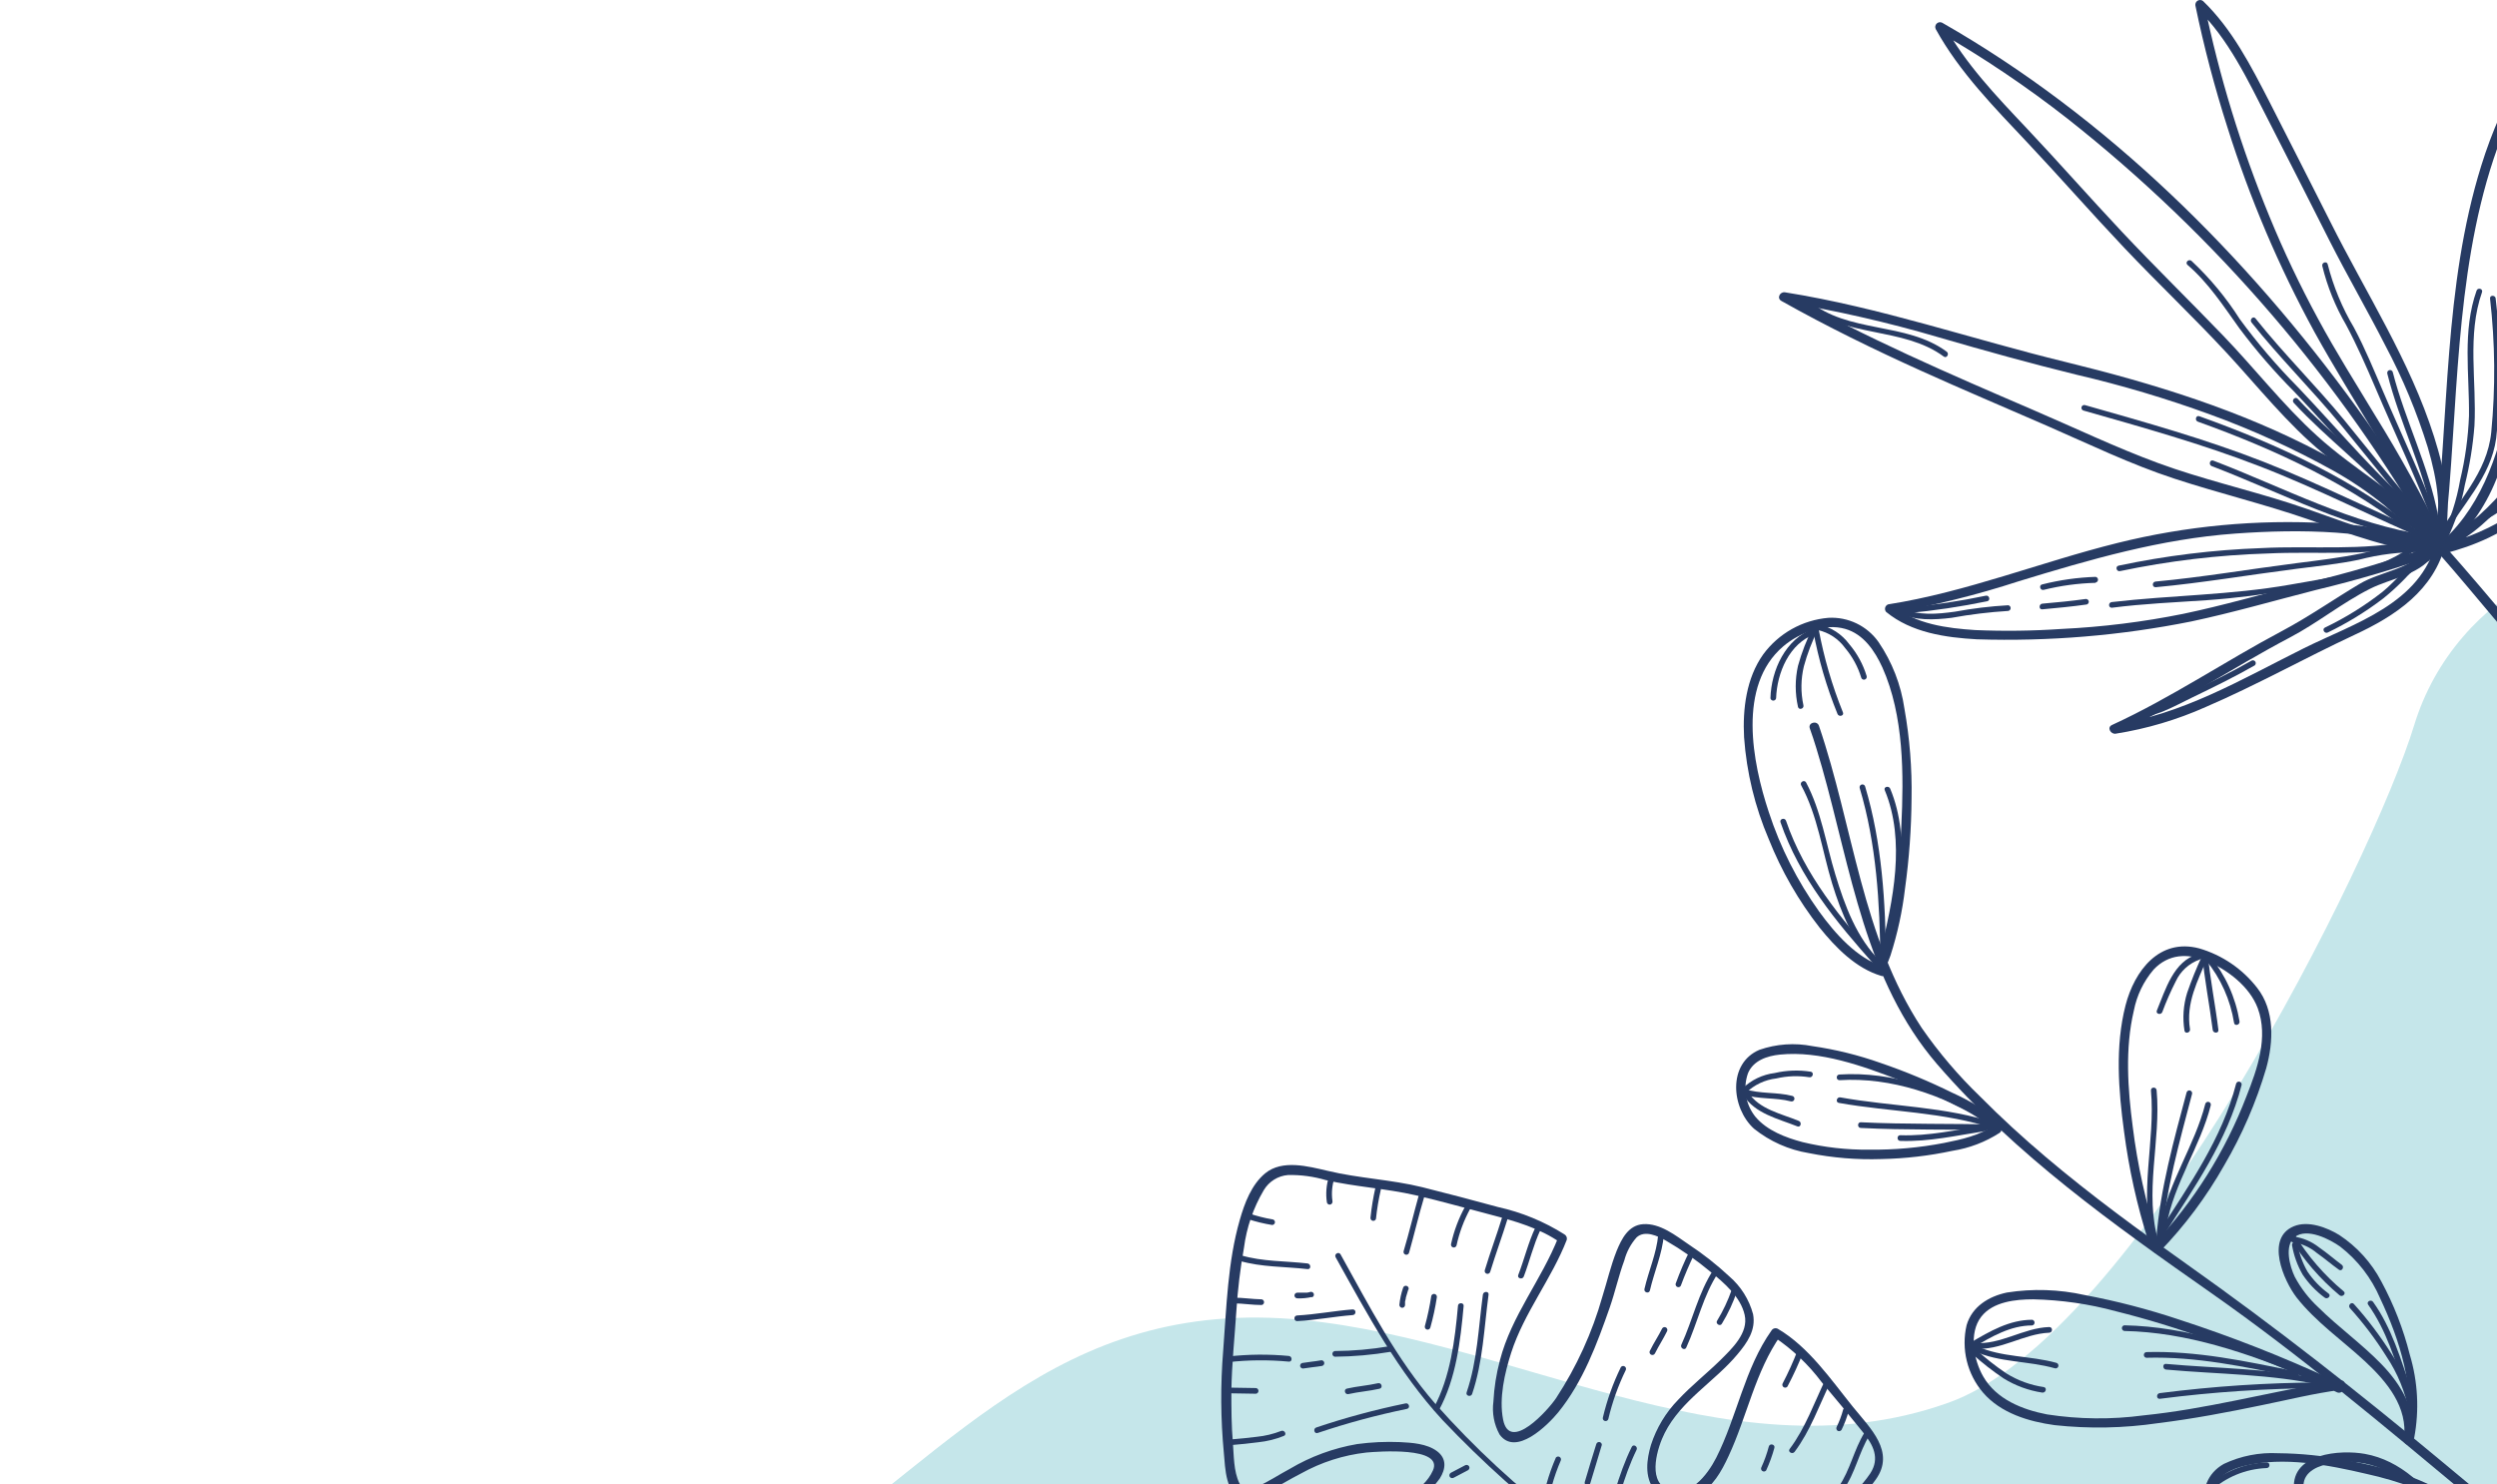<svg width="439" height="261" viewBox="0 0 439 261" fill="none" xmlns="http://www.w3.org/2000/svg">
<path d="M40.221 275.457C73.498 266.26 99.959 298.431 132.131 278.905C164.302 259.378 182.711 229.496 225.185 231.799C264.238 234.101 303.305 260.523 342.318 246.733C375.595 235.246 417.278 150.998 424.449 127.492C431.621 103.985 457.602 91.113 479.032 98.408V334.051H1.181C-5.914 314.125 20.455 280.662 40.221 275.457Z" fill="#C5E6EA"/>
<path d="M528.995 324.533C511.159 318.277 494.614 308.96 479.054 298.311C463.321 287.45 448.586 275.244 433.904 263.025C419.223 250.806 404.514 238.413 388.781 227.379C371.677 215.399 354.333 203.06 340.57 187.128C327.952 172.486 325.41 152.853 320.325 134.923C319.659 132.621 318.994 130.331 318.182 128.069C317.836 127.057 319.446 126.618 319.792 127.629C325.822 145.306 327.366 164.806 337.855 180.739C340.863 185.084 344.296 189.119 348.104 192.785C351.791 196.512 355.665 200.052 359.658 203.433C367.644 210.195 376.056 216.344 384.575 222.374C399.989 233.289 414.764 244.882 429.299 256.982C443.834 269.081 458.582 281.513 474.022 292.681C489.263 303.635 505.449 313.592 522.979 320.527C525.117 321.361 527.278 322.159 529.461 322.922C530.459 323.282 530.034 324.879 529.009 324.533H528.995Z" fill="#273B63"/>
<path d="M330.148 169.092C331.408 166.033 332.271 162.826 332.717 159.548C333.541 154.844 334.062 150.091 334.274 145.319C334.713 136.215 334.74 125.859 330.946 117.367C329.615 114.452 327.632 111.497 324.398 110.579C320.737 109.527 316.291 111.284 313.496 113.667C305.43 120.561 308.079 134.058 310.967 142.777C313.003 149.02 315.984 154.914 319.805 160.254C322.641 164.167 326.461 168.52 331.173 169.997C332.198 170.317 331.758 171.914 330.733 171.594C326.288 170.263 322.747 166.643 319.899 163.102C316.199 158.37 313.192 153.135 310.967 147.555C308.533 141.867 307.066 135.811 306.628 129.639C306.362 124.661 307.027 119.23 309.982 115.078C311.324 113.247 313.042 111.724 315.021 110.613C317 109.502 319.194 108.827 321.456 108.635C323.165 108.539 324.871 108.88 326.413 109.625C327.954 110.37 329.281 111.495 330.268 112.895C332.654 116.403 334.211 120.409 334.82 124.608C335.748 129.817 336.167 135.104 336.071 140.394C336.036 145.689 335.654 150.976 334.926 156.221C334.458 160.221 333.602 164.166 332.371 168C332.131 168.653 331.878 169.332 331.585 169.93C331.133 170.902 329.709 170.064 330.148 169.092Z" fill="#273B63"/>
<path d="M350.247 198.335C348.311 196.807 346.208 195.503 343.978 194.449C340.714 192.756 337.359 191.246 333.928 189.923C327.486 187.434 319.952 184.719 312.924 185.437C310.688 185.664 308.226 186.476 307.307 188.738C306.859 190.022 306.746 191.399 306.979 192.738C307.212 194.077 307.783 195.335 308.638 196.392C310.688 198.814 313.963 200.039 316.904 200.824C320.752 201.752 324.7 202.199 328.657 202.155C333.065 202.201 337.466 201.805 341.795 200.971C344.803 200.372 348.211 199.64 350.713 197.763C351.578 197.111 352.403 198.562 351.552 199.2C349.042 200.818 346.222 201.892 343.272 202.355C339.158 203.237 334.968 203.723 330.76 203.806C326.479 203.949 322.196 203.596 317.996 202.754C314.473 202.176 311.158 200.7 308.372 198.468C304.379 194.848 303.687 187.008 309.317 184.599C312.31 183.558 315.526 183.332 318.634 183.946C322.715 184.536 326.728 185.525 330.614 186.901C334.929 188.375 339.144 190.127 343.232 192.146C346.178 193.463 348.95 195.14 351.485 197.137C352.297 197.829 351.112 199.001 350.3 198.309L350.247 198.335Z" fill="#273B63"/>
<path d="M377.694 218.208C375.705 211.941 374.279 205.508 373.434 198.987C372.449 191.733 371.85 183.973 373.687 176.799C375.258 170.702 379.624 164.912 386.652 166.762C390.686 167.942 394.244 170.364 396.821 173.684C399.962 177.677 399.709 183.161 398.432 187.82C396.669 193.801 394.184 199.545 391.031 204.924C387.915 210.438 384.108 215.533 379.704 220.085C378.958 220.843 377.787 219.672 378.532 218.9C385.674 211.334 391.26 202.438 394.971 192.718C396.874 187.953 398.818 182.362 396.941 177.291C395.53 173.484 391.617 170.503 387.956 168.972C384.602 167.561 381.221 167.747 378.639 170.476C376.868 172.547 375.667 175.042 375.151 177.717C373.581 184.372 374.087 191.493 374.965 198.175C375.792 204.826 377.236 211.385 379.278 217.769C379.61 218.794 377.947 219.219 377.667 218.208H377.694Z" fill="#273B63"/>
<path d="M410.784 244.776C403.362 241.261 395.755 238.15 387.996 235.459C382.761 233.553 377.429 231.923 372.023 230.574C367.278 229.283 362.392 228.576 357.475 228.47C354.387 228.47 350.394 228.87 348.331 231.519C346.094 234.394 347 239.146 348.677 242.047C350.979 246.04 355.532 247.864 359.884 248.703C365.504 249.572 371.219 249.63 376.855 248.876C387.73 247.771 398.259 244.949 409 243.112C409.825 242.966 410.651 242.846 411.476 242.739C412.528 242.606 412.528 244.27 411.476 244.403C406.844 244.989 402.278 246.147 397.726 247.065C391.643 248.33 385.547 249.488 379.384 250.247C373.376 251.133 367.279 251.25 361.242 250.593C356.663 249.967 351.751 248.49 348.637 244.869C347.261 243.259 346.283 241.348 345.782 239.29C345.28 237.232 345.268 235.086 345.748 233.023C346.707 229.735 349.635 227.951 352.843 227.273C357.382 226.56 362.015 226.709 366.499 227.712C372.138 228.772 377.697 230.218 383.138 232.038C392.324 235.028 401.325 238.562 410.092 242.62L411.676 243.365C412.634 243.831 411.795 245.268 410.837 244.803L410.784 244.776Z" fill="#273B63"/>
<path d="M440.293 269.52C437.125 267.79 433.851 266.272 430.603 264.675C428.567 263.69 426.61 262.492 424.507 261.667C421.754 260.628 418.929 259.791 416.055 259.164C409.32 257.58 401.48 256.076 394.611 257.753C392.295 258.313 389.766 259.484 389.207 262.053C389.002 263.623 389.185 265.219 389.74 266.701C390.295 268.184 391.204 269.508 392.389 270.558C395.051 273.007 399.044 273.859 402.518 274.165C406.962 274.468 411.427 274.276 415.829 273.593C424.374 272.408 432.6 269.893 441.039 268.269C442.09 268.069 442.53 269.667 441.478 269.879C433.412 271.477 425.505 273.873 417.399 275.084C412.71 275.886 407.948 276.172 403.197 275.936C399.39 275.67 395.344 274.898 392.216 272.595C387.583 269.187 384.961 260.788 390.978 257.407C393.95 256.003 397.225 255.358 400.508 255.531C404.49 255.567 408.46 255.973 412.368 256.742C416.301 257.418 420.174 258.411 423.948 259.71C425.776 260.406 427.555 261.224 429.272 262.159C433.265 264.169 437.259 265.966 441.159 268.096C442.104 268.615 441.265 270.053 440.32 269.533L440.293 269.52Z" fill="#273B63"/>
<path d="M423.003 252.416C424.773 244.35 421.872 235.538 418.451 228.284C416.923 224.711 414.509 221.586 411.436 219.206C409.679 217.955 405.619 215.812 403.45 217.516C401.56 219.033 402.571 222.68 403.45 224.517C404.512 226.507 405.898 228.306 407.549 229.841C411.103 233.369 415.216 236.284 418.704 239.891C422.191 243.498 424.973 248.13 424.241 253.508C424.094 254.559 422.484 254.107 422.63 253.068C423.402 247.425 419.622 242.926 415.749 239.332C411.875 235.738 407.163 232.477 403.769 228.151C401.493 225.196 398.232 217.715 403.277 215.626C405.806 214.574 409.12 215.839 411.263 217.156C414.384 219.207 416.931 222.02 418.664 225.329C420.86 229.395 422.541 233.719 423.669 238.2C425.093 242.949 425.358 247.97 424.44 252.842C424.214 253.88 422.604 253.441 422.83 252.403L423.003 252.416Z" fill="#273B63"/>
<path d="M329.908 169.824C325.915 165.937 323.732 160.613 322.122 155.395C320.365 149.658 319.566 143.415 316.664 138.091C316.358 137.532 317.224 137.026 317.53 137.585C320.192 142.603 321.017 148.34 322.668 153.758C324.318 159.175 326.408 164.979 330.654 169.105C331.12 169.557 330.414 170.263 329.948 169.81L329.908 169.824Z" fill="#273B63"/>
<path d="M329.563 169.677C322.827 162.13 316.359 154.277 313.031 144.587C312.831 143.975 313.79 143.708 314.003 144.321C317.264 153.851 323.653 161.558 330.268 168.972C330.694 169.451 329.988 170.157 329.563 169.677Z" fill="#273B63"/>
<path d="M330.587 168.985C330.507 158.776 329.895 148.394 326.953 138.557C326.918 138.43 326.935 138.294 327 138.179C327.065 138.064 327.172 137.98 327.299 137.945C327.427 137.91 327.562 137.926 327.677 137.991C327.792 138.056 327.876 138.164 327.912 138.291C330.88 148.207 331.506 158.696 331.585 168.985C331.566 169.104 331.505 169.211 331.414 169.289C331.322 169.367 331.206 169.409 331.086 169.409C330.966 169.409 330.85 169.367 330.759 169.289C330.667 169.211 330.607 169.104 330.587 168.985Z" fill="#273B63"/>
<path d="M332.318 138.677C336.098 147.742 333.822 158.51 331.559 167.668C331.515 167.786 331.428 167.883 331.316 167.941C331.203 167.998 331.074 168.012 330.952 167.978C330.83 167.945 330.725 167.867 330.658 167.76C330.59 167.654 330.565 167.526 330.588 167.401C332.824 158.403 335.06 147.848 331.36 138.943C331.107 138.344 332.078 138.091 332.318 138.677Z" fill="#273B63"/>
<path d="M350.633 198.482C341.808 195.487 332.384 195.553 323.28 193.929C322.654 193.81 322.92 192.851 323.546 192.958C332.651 194.595 342.074 194.528 350.899 197.51C351.498 197.723 351.245 198.681 350.633 198.482Z" fill="#273B63"/>
<path d="M351.046 198.748C343.059 198.535 335.073 198.748 327.153 198.335C326.514 198.335 326.514 197.31 327.153 197.337C335.14 197.723 343.126 197.536 351.046 197.749C351.685 197.749 351.685 198.774 351.046 198.748Z" fill="#273B63"/>
<path d="M349.315 197.244C341.582 192.585 332.544 189.364 323.4 189.936C322.761 189.936 322.761 188.964 323.4 188.938C332.717 188.352 341.941 191.6 349.821 196.378C349.917 196.454 349.983 196.562 350.006 196.682C350.029 196.802 350.007 196.926 349.945 197.032C349.884 197.137 349.786 197.217 349.67 197.256C349.554 197.295 349.428 197.29 349.315 197.244Z" fill="#273B63"/>
<path d="M349.049 198.881C344.058 199.653 339.173 200.784 334.102 200.611C333.449 200.611 333.449 199.586 334.102 199.613C339.08 199.786 343.885 198.681 348.743 197.923C349.369 197.816 349.635 198.788 349.01 198.881H349.049Z" fill="#273B63"/>
<path d="M378.586 218.767C375.923 209.955 378.985 200.691 378.16 191.72C378.16 191.081 379.105 191.081 379.158 191.72C379.983 200.598 376.855 209.795 379.544 218.501C379.579 218.628 379.563 218.764 379.498 218.878C379.433 218.993 379.325 219.078 379.198 219.113C379.071 219.148 378.935 219.132 378.82 219.067C378.705 219.002 378.621 218.894 378.586 218.767Z" fill="#273B63"/>
<path d="M379.104 217.822C379.783 209.064 382.179 200.518 384.428 192.093C384.464 191.965 384.548 191.858 384.663 191.793C384.778 191.728 384.913 191.711 385.041 191.746C385.168 191.782 385.276 191.866 385.34 191.981C385.405 192.096 385.422 192.232 385.387 192.359C383.19 200.744 380.794 209.157 380.062 217.822C380.062 218.461 379.024 218.474 379.064 217.822H379.104Z" fill="#273B63"/>
<path d="M379.544 216.691C384.868 208.371 390.658 200.252 393.134 190.549C393.169 190.422 393.254 190.314 393.368 190.249C393.483 190.184 393.619 190.167 393.746 190.203C393.873 190.238 393.981 190.322 394.046 190.437C394.111 190.552 394.128 190.688 394.092 190.815C391.59 200.598 385.747 208.811 380.409 217.196C380.063 217.742 379.198 217.196 379.544 216.691Z" fill="#273B63"/>
<path d="M379.903 215.319C381.234 207.799 385.853 201.45 387.716 194.102C387.752 193.975 387.836 193.867 387.951 193.803C388.066 193.738 388.202 193.721 388.329 193.756C388.456 193.792 388.564 193.876 388.628 193.991C388.693 194.106 388.71 194.241 388.675 194.369C386.811 201.716 382.166 208.079 380.875 215.586C380.755 216.225 379.797 215.958 379.903 215.319Z" fill="#273B63"/>
<path d="M408.348 243.618C399.31 241.581 389.993 241.661 380.809 240.822C380.183 240.756 380.17 239.758 380.809 239.824C390.126 240.663 399.443 240.596 408.601 242.646C409.24 242.792 408.974 243.751 408.348 243.618Z" fill="#273B63"/>
<path d="M408.082 244.084C398.597 244.123 389.124 244.75 379.717 245.961C379.078 246.027 379.078 245.029 379.717 244.962C389.124 243.752 398.597 243.125 408.082 243.086C408.2 243.105 408.308 243.166 408.386 243.257C408.463 243.349 408.506 243.465 408.506 243.585C408.506 243.705 408.463 243.821 408.386 243.912C408.308 244.004 408.2 244.064 408.082 244.084Z" fill="#273B63"/>
<path d="M405.233 242.114C395.21 237.948 384.442 234.247 373.474 234.034C373.355 234.015 373.248 233.954 373.17 233.863C373.093 233.771 373.05 233.655 373.05 233.535C373.05 233.415 373.093 233.299 373.17 233.208C373.248 233.116 373.355 233.055 373.474 233.036C384.535 233.262 395.383 236.949 405.499 241.142C406.085 241.395 405.832 242.353 405.233 242.114Z" fill="#273B63"/>
<path d="M403.729 242.074C403.611 242.054 403.503 241.993 403.426 241.902C403.348 241.811 403.305 241.694 403.305 241.575C403.305 241.455 403.348 241.338 403.426 241.247C403.503 241.156 403.611 241.095 403.729 241.075C403.848 241.095 403.955 241.156 404.033 241.247C404.111 241.338 404.153 241.455 404.153 241.575C404.153 241.694 404.111 241.811 404.033 241.902C403.955 241.993 403.848 242.054 403.729 242.074Z" fill="#273B63"/>
<path d="M403.184 242.087C394.638 240.33 386.12 238.493 377.335 238.746C377.216 238.727 377.108 238.666 377.031 238.575C376.953 238.483 376.91 238.367 376.91 238.247C376.91 238.127 376.953 238.011 377.031 237.92C377.108 237.828 377.216 237.767 377.335 237.748C386.213 237.495 394.811 239.345 403.45 241.115C404.076 241.249 403.809 242.207 403.184 242.087Z" fill="#273B63"/>
<path d="M347.079 236.137C351.698 236.537 355.731 233.475 360.284 233.342C360.922 233.342 360.922 234.314 360.284 234.34C355.718 234.527 351.725 237.548 347.079 237.136C346.454 237.136 346.44 236.084 347.079 236.137Z" fill="#273B63"/>
<path d="M347.545 236.71C351.938 238.706 356.943 238.36 361.535 239.638C361.662 239.673 361.77 239.758 361.835 239.873C361.9 239.987 361.916 240.123 361.881 240.25C361.845 240.377 361.761 240.485 361.646 240.55C361.531 240.615 361.396 240.632 361.269 240.596C356.583 239.265 351.538 239.611 347.039 237.562C346.454 237.309 346.96 236.444 347.545 236.71Z" fill="#273B63"/>
<path d="M347.425 237.322C349.095 238.843 350.875 240.24 352.749 241.501C354.749 242.742 356.983 243.558 359.311 243.897C359.95 244.004 359.684 244.962 359.045 244.869C356.632 244.502 354.319 243.651 352.243 242.367C350.291 241.056 348.436 239.606 346.693 238.027C346.201 237.601 346.906 236.896 347.398 237.322H347.425Z" fill="#273B63"/>
<path d="M346.48 236.058C349.821 234.088 353.295 232.064 357.275 232.064C357.394 232.084 357.501 232.145 357.579 232.236C357.656 232.327 357.699 232.444 357.699 232.563C357.699 232.683 357.656 232.799 357.579 232.891C357.501 232.982 357.394 233.043 357.275 233.063C353.468 233.063 350.167 235.019 346.986 236.896C346.873 236.943 346.747 236.947 346.631 236.908C346.515 236.869 346.418 236.79 346.356 236.684C346.294 236.578 346.273 236.454 346.296 236.334C346.319 236.214 346.384 236.106 346.48 236.031V236.058Z" fill="#273B63"/>
<path d="M388.143 167.668C388.555 172.167 389.474 176.612 390.019 181.098C390.099 181.737 389.101 181.724 389.021 181.098C388.449 176.612 387.557 172.167 387.144 167.668C387.144 167.029 388.089 167.029 388.143 167.668Z" fill="#273B63"/>
<path d="M388.089 168.4C386.386 172.459 384.269 176.386 385.028 180.965C385.121 181.59 384.163 181.857 384.056 181.231C383.697 179.006 383.857 176.729 384.522 174.576C385.276 172.394 386.142 170.252 387.118 168.16C387.371 167.574 388.329 167.827 388.089 168.426V168.4Z" fill="#273B63"/>
<path d="M386.705 168.732C385.793 169.057 384.956 169.559 384.24 170.211C383.525 170.862 382.947 171.649 382.538 172.526C381.638 174.288 380.843 176.101 380.156 177.957C379.916 178.542 378.958 178.289 379.197 177.691C380.715 174.043 382.126 168.959 386.438 167.774C386.565 167.739 386.701 167.755 386.816 167.82C386.931 167.885 387.015 167.993 387.051 168.12C387.086 168.247 387.069 168.383 387.004 168.498C386.94 168.613 386.832 168.697 386.705 168.732Z" fill="#273B63"/>
<path d="M388.542 168.133C391.254 171.428 393.045 175.382 393.733 179.594C393.84 180.219 392.868 180.486 392.775 179.86C392.13 175.815 390.427 172.012 387.836 168.839C387.424 168.346 388.129 167.641 388.542 168.133Z" fill="#273B63"/>
<path d="M306.708 191.48C309.37 192.385 312.365 191.986 315.121 192.705C315.248 192.74 315.356 192.824 315.421 192.939C315.485 193.054 315.502 193.19 315.467 193.317C315.431 193.444 315.347 193.552 315.232 193.617C315.117 193.682 314.982 193.698 314.854 193.663C312.099 192.944 309.171 193.344 306.455 192.439C305.843 192.239 306.096 191.281 306.708 191.48Z" fill="#273B63"/>
<path d="M307.347 192.039C309.211 195.061 313.204 195.833 316.252 197.097C316.838 197.337 316.585 198.308 315.986 198.056C312.658 196.725 308.519 195.833 306.482 192.545C306.149 191.999 307.015 191.493 307.347 192.039Z" fill="#273B63"/>
<path d="M306.296 191.44C307.852 189.912 309.868 188.939 312.033 188.672C314.106 188.191 316.253 188.114 318.355 188.445C318.981 188.565 318.715 189.537 318.089 189.417C316.163 189.115 314.197 189.187 312.299 189.63C310.296 189.861 308.425 190.745 306.975 192.146C306.562 192.638 305.857 191.919 306.256 191.44H306.296Z" fill="#273B63"/>
<path d="M319.74 110.632C320.668 115.643 322.1 120.549 324.012 125.273C324.252 125.872 323.293 126.125 323.054 125.539C321.13 120.819 319.698 115.912 318.781 110.898C318.661 110.272 319.62 109.993 319.74 110.632Z" fill="#273B63"/>
<path d="M319.593 110.751C318.568 112.8 317.748 114.944 317.144 117.154C316.599 119.408 316.571 121.756 317.064 124.022C317.197 124.648 316.239 124.914 316.106 124.288C315.573 121.917 315.573 119.458 316.106 117.087C316.754 114.721 317.646 112.428 318.768 110.246C319.034 109.66 319.899 110.166 319.633 110.751H319.593Z" fill="#273B63"/>
<path d="M319.793 109.806C321.927 110.28 323.818 111.509 325.117 113.267C326.514 114.909 327.556 116.821 328.179 118.884C328.196 118.947 328.201 119.013 328.193 119.078C328.185 119.143 328.164 119.205 328.132 119.262C328.1 119.319 328.057 119.369 328.006 119.409C327.954 119.449 327.895 119.479 327.833 119.497C327.77 119.514 327.704 119.519 327.639 119.511C327.574 119.503 327.512 119.482 327.455 119.45C327.398 119.418 327.348 119.375 327.308 119.324C327.267 119.272 327.238 119.213 327.22 119.15C326.645 117.252 325.689 115.49 324.412 113.973C323.248 112.351 321.528 111.214 319.58 110.778C318.941 110.685 319.221 109.713 319.846 109.806H319.793Z" fill="#273B63"/>
<path d="M319.074 111.51C314.575 113.12 312.419 118.298 312.259 122.771C312.239 122.889 312.179 122.997 312.087 123.074C311.996 123.152 311.88 123.195 311.76 123.195C311.64 123.195 311.524 123.152 311.432 123.074C311.341 122.997 311.28 122.889 311.261 122.771C311.407 117.819 313.923 112.322 318.808 110.552C319.407 110.325 319.673 111.297 319.074 111.51Z" fill="#273B63"/>
<path d="M388.036 263.025C393.36 262.253 399.044 260.176 404.421 261.694C404.548 261.729 404.656 261.813 404.721 261.928C404.786 262.043 404.803 262.179 404.767 262.306C404.732 262.433 404.648 262.541 404.533 262.606C404.418 262.671 404.282 262.687 404.155 262.652C398.964 261.228 393.44 263.291 388.302 263.983C387.663 264.076 387.397 263.105 388.036 263.025Z" fill="#273B63"/>
<path d="M387.863 261.507C390.776 258.825 394.554 257.277 398.511 257.141C399.164 257.141 399.15 258.113 398.511 258.14C394.828 258.275 391.315 259.725 388.608 262.226C388.142 262.665 387.437 261.96 387.89 261.507H387.863Z" fill="#273B63"/>
<path d="M423.535 248.29C422.886 244.786 421.527 241.452 419.542 238.493C417.659 235.486 415.516 232.649 413.14 230.014C412.714 229.522 413.419 228.816 413.845 229.296C416.272 232.004 418.467 234.912 420.407 237.988C422.45 241.017 423.85 244.432 424.52 248.024C424.614 248.649 423.655 248.929 423.562 248.29H423.535Z" fill="#273B63"/>
<path d="M422.843 244.47C421.113 239.252 419.582 233.954 416.348 229.415C415.975 228.896 416.84 228.404 417.213 228.923C420.501 233.515 422.045 238.906 423.868 244.204C424.068 244.816 423.11 245.082 422.91 244.47H422.843Z" fill="#273B63"/>
<path d="M403.183 217.423C404.843 217.634 406.413 218.297 407.722 219.34C409.12 220.298 410.384 221.416 411.715 222.401C412.221 222.774 411.715 223.639 411.21 223.266C409.878 222.321 408.681 221.27 407.363 220.351C406.174 219.34 404.726 218.681 403.183 218.448C402.544 218.448 402.544 217.423 403.183 217.449V217.423Z" fill="#273B63"/>
<path d="M403.436 217.117C405.741 220.878 408.646 224.236 412.035 227.06C412.541 227.446 411.835 228.151 411.33 227.765C407.877 224.883 404.922 221.452 402.584 217.609C402.225 217.077 403.09 216.571 403.436 217.117Z" fill="#273B63"/>
<path d="M403.929 218.714C404.223 220.433 404.817 222.086 405.686 223.599C406.69 225.091 407.947 226.397 409.399 227.459C409.905 227.858 409.2 228.563 408.694 228.164C407.174 227.049 405.863 225.675 404.82 224.104C403.909 222.517 403.283 220.783 402.97 218.98C402.851 218.354 403.809 218.075 403.929 218.714Z" fill="#273B63"/>
<path d="M332.943 337.67C336.231 326.676 338.268 315.362 340.823 304.181C342.713 295.928 344.284 287.436 343.592 278.891C343.4 274.172 341.867 269.606 339.173 265.727L340.318 266.033C334.993 268.695 332.744 274.685 328.245 278.265C325.676 280.315 319.593 282.738 319.287 277.467C319.297 275.295 319.75 273.148 320.618 271.157C321.331 269.157 322.297 267.256 323.493 265.5C325.117 263.251 327.273 261.387 328.817 259.071C330.548 256.409 329.35 254.053 327.486 251.79C325.117 248.849 322.708 245.907 320.258 243.019C317.945 239.934 315.128 237.261 311.926 235.112L313.071 234.806C308.598 241.142 307.148 249.088 303.9 256.037C302.675 258.699 301.131 261.467 298.482 262.905C296.1 264.236 292.652 264.329 290.855 262C289.058 259.67 289.524 256.569 290.256 254.08C291.222 251.08 292.871 248.346 295.075 246.094C297.364 243.644 300.013 241.555 302.409 239.212C304.459 237.175 307.44 234.407 306.735 231.226C306.029 228.044 303.114 225.569 300.719 223.625C298.258 221.572 295.626 219.733 292.852 218.128C291.414 217.316 289.192 216.264 287.741 217.569C286.709 218.734 285.966 220.124 285.571 221.629C284.586 224.291 283.96 227.166 283.015 229.895C280.766 236.324 278.303 242.979 273.964 248.33C272.127 250.579 266.484 256.196 263.635 252.23C262.668 250.469 262.29 248.444 262.557 246.453C262.684 244.001 263.067 241.57 263.702 239.199C265.712 231.372 271.036 225.01 273.964 217.569L274.35 218.514C270.73 215.958 266.364 214.707 262.078 213.589C257.792 212.471 253.293 211.18 248.874 210.168C243.669 208.97 238.305 208.704 233.101 207.506C230.942 206.865 228.697 206.565 226.445 206.614C225.574 206.684 224.732 206.963 223.991 207.426C223.25 207.889 222.631 208.524 222.186 209.276C220.346 212.39 219.159 215.845 218.699 219.432C218.048 223.087 217.604 226.776 217.368 230.48C217.061 235.192 216.556 239.891 216.489 244.629C216.489 247.638 216.489 250.646 216.755 253.641C216.928 255.89 216.875 258.699 217.887 260.775C218.579 262.226 219.817 261.92 221.094 261.374C223.051 260.522 224.875 259.284 226.751 258.286C230.403 256.115 234.423 254.635 238.611 253.92C241.099 253.585 243.611 253.469 246.118 253.574C248.248 253.681 250.844 253.84 252.627 255.158C254.411 256.476 254.171 258.326 253.133 259.963C250.966 262.975 247.914 265.237 244.401 266.432C240.328 268.056 235.976 268.801 231.823 270.239C228.788 271.29 223.583 273.101 223.757 277.041C223.916 280.461 226.419 283.763 228.335 286.438C230.41 289.083 232.347 291.833 234.139 294.677C236.002 297.952 237.986 302.171 242.511 300.76C246.808 299.171 250.677 296.606 253.812 293.266C258.417 288.541 260.614 281.5 266.484 277.946C268.56 276.681 271.542 276.189 273.525 277.946C275.229 279.463 274.856 281.939 274.124 283.816C272.154 288.98 268.081 293.639 264.101 297.406C260.547 300.773 256.833 304.061 252.255 305.898C251.423 306.149 250.634 306.521 249.912 307.003C249.087 307.668 249.366 308.56 249.765 309.439C250.477 310.804 251.433 312.027 252.587 313.046C255.341 315.756 258.537 317.975 262.038 319.608C263.576 320.364 265.289 320.694 266.998 320.563C268.707 320.431 270.35 319.844 271.755 318.863C278.224 314.869 282.004 307.269 289.138 304.221C291.028 303.409 293.677 302.89 295.035 304.886C296.393 306.883 295.793 309.372 295.141 311.342C294.295 314.056 292.709 316.48 290.563 318.343C287.767 320.62 283.721 322.084 281.671 325.185C279.222 328.925 285.864 329.977 288.167 330.669C291.507 331.694 294.822 332.839 298.149 333.837C306.136 336.22 314.455 338.416 322.841 338.682C326.351 338.945 329.877 338.436 333.17 337.191C334.141 336.779 334.993 338.203 334.008 338.629C327.087 341.624 318.768 340.359 311.62 338.948C303.779 337.285 296.048 335.138 288.473 332.519C285.811 331.641 281.658 331.268 279.994 328.606C278.13 325.611 281.325 322.763 283.548 321.165C286.45 318.996 289.817 317.505 291.84 314.377C293.171 312.3 294.675 309.159 293.997 306.604C293.145 303.409 288.672 306.218 287.115 307.229C283.907 309.359 281.391 312.553 278.689 315.215C275.987 317.878 273.059 320.66 269.372 321.871C267.894 322.303 266.344 322.426 264.817 322.234C263.29 322.041 261.818 321.537 260.494 320.753C257.056 319.04 253.911 316.794 251.176 314.097C249.526 312.447 246.438 309.106 247.982 306.564C248.754 305.233 250.418 304.82 251.709 304.287C254.209 303.212 256.533 301.767 258.604 300.001C261.496 297.682 264.169 295.102 266.59 292.295C268.294 290.245 276.853 280.022 271.036 278.571C267.748 277.759 264.807 281.154 262.97 283.39C260.614 286.238 258.737 289.433 256.541 292.414C254.161 295.397 251.256 297.918 247.969 299.855C244.974 301.745 240.901 303.968 237.453 301.878C234.432 300.055 233.167 296.195 231.29 293.386C229.414 290.578 226.991 287.729 225.074 284.734C223.464 282.218 221.64 279.064 222.066 275.936C222.519 272.488 226.219 270.705 229.094 269.48C233.287 267.71 237.799 266.925 242.099 265.487C245.626 264.289 250.285 262.213 251.922 258.566C253.839 254.319 242.152 255.238 240.209 255.411C236.183 255.865 232.287 257.114 228.748 259.085C226.632 260.163 224.622 261.427 222.505 262.506C221.381 263.204 220.075 263.556 218.752 263.517C215.424 263.051 215.411 258.006 215.171 255.531C214.599 249.53 214.559 243.49 215.051 237.482C215.637 229.841 215.837 221.908 217.966 214.507C218.805 211.579 220.016 208.305 222.439 206.308C225.434 203.846 229.999 205.084 233.393 205.869C238.891 207.2 244.574 207.4 250.072 208.757C254.491 209.862 258.936 211.033 263.382 212.245C267.528 213.161 271.482 214.791 275.069 217.063C275.225 217.159 275.347 217.303 275.416 217.473C275.486 217.642 275.499 217.83 275.455 218.008C272.793 224.876 267.961 230.8 265.685 237.854C264.54 241.435 263.515 245.841 264.261 249.608C265.419 255.531 272.247 247.85 273.578 245.841C277.188 240.331 279.935 234.303 281.724 227.964C282.563 225.302 283.162 222.64 284.213 219.978C285.092 217.835 286.29 215.426 288.885 215.253C291.867 215.053 294.635 217.276 296.951 218.86C299.463 220.518 301.832 222.384 304.033 224.437C306.064 226.184 307.521 228.504 308.212 231.092C308.731 233.888 307.187 236.084 305.47 238.134C301.477 242.926 295.554 246.24 292.666 251.99C291.428 254.439 289.644 260.096 292.945 261.773C296.872 263.783 300.226 259.284 301.73 256.329C305.391 249.088 306.708 240.649 311.447 233.954C311.56 233.768 311.742 233.633 311.953 233.578C312.164 233.524 312.389 233.553 312.578 233.661C318.022 236.869 321.896 242.58 325.782 247.398C328.804 251.138 333.276 255.265 329.776 260.163C328.245 262.346 326.222 264.156 324.651 266.326C323.462 268.048 322.513 269.925 321.829 271.903C321.177 273.66 320.245 276.029 320.698 277.932C321.27 280.315 324.691 278.425 326.022 277.64C331.346 274.206 333.463 267.444 339.226 264.582C339.416 264.477 339.64 264.449 339.85 264.504C340.06 264.558 340.242 264.691 340.358 264.875C345.482 271.65 345.682 281.1 344.857 289.18C343.925 299.017 341.276 308.667 339.2 318.304C337.762 324.959 336.244 331.614 334.288 338.083C333.982 339.095 332.371 338.669 332.691 337.631L332.943 337.67Z" fill="#273B63"/>
<path d="M332.185 337.551C324.198 319.475 312.032 303.462 298.189 289.46C291.302 282.514 283.98 276.014 276.267 269.999C268.185 263.869 260.617 257.089 253.639 249.727C245.785 241.235 240.408 231.093 234.817 221.07C234.511 220.511 235.363 220.005 235.683 220.564C240.714 229.602 245.506 238.999 252.348 246.839C259.218 254.582 266.837 261.627 275.095 267.87C290.578 279.555 304.393 293.298 316.158 308.72C322.834 317.49 328.488 326.993 333.01 337.045C333.276 337.631 332.411 338.136 332.158 337.551H332.185Z" fill="#273B63"/>
<path d="M252.108 247.465C254.983 242.14 255.795 235.605 256.328 229.628C256.328 229.003 257.379 228.99 257.326 229.628C256.767 235.791 255.995 242.433 252.974 247.97C252.667 248.529 251.802 247.97 252.108 247.465Z" fill="#273B63"/>
<path d="M244.508 237.695C241.257 238.242 237.968 238.531 234.671 238.56C234.553 238.541 234.445 238.48 234.367 238.388C234.29 238.297 234.247 238.181 234.247 238.061C234.247 237.941 234.29 237.825 234.367 237.733C234.445 237.642 234.553 237.581 234.671 237.562C237.879 237.542 241.079 237.261 244.241 236.723C244.867 236.617 245.147 237.588 244.508 237.695Z" fill="#273B63"/>
<path d="M328.644 252.416C326.807 255.424 326.155 259.072 324.118 261.92C323.759 262.439 322.894 261.92 323.266 261.414C325.29 258.499 325.929 254.919 327.792 251.91C327.859 251.797 327.968 251.716 328.096 251.683C328.223 251.651 328.358 251.67 328.471 251.737C328.584 251.804 328.666 251.914 328.698 252.041C328.73 252.168 328.711 252.303 328.644 252.416Z" fill="#273B63"/>
<path d="M325.024 248.103C324.71 249.24 324.291 250.345 323.772 251.404C323.703 251.519 323.593 251.602 323.464 251.636C323.335 251.671 323.197 251.655 323.08 251.591C322.971 251.517 322.893 251.406 322.861 251.278C322.829 251.15 322.845 251.015 322.907 250.899C323.387 249.918 323.771 248.892 324.052 247.837C324.092 247.713 324.177 247.609 324.291 247.545C324.404 247.481 324.537 247.461 324.664 247.491C324.793 247.526 324.902 247.609 324.969 247.724C325.037 247.838 325.056 247.975 325.024 248.103Z" fill="#273B63"/>
<path d="M321.816 243.019C319.819 247.158 318.288 251.578 315.507 255.291C315.121 255.797 314.255 255.291 314.641 254.785C317.423 251.072 318.954 246.653 320.951 242.513C321.23 241.941 322.095 242.447 321.816 243.019Z" fill="#273B63"/>
<path d="M317.064 237.668C316.242 239.764 315.304 241.812 314.255 243.804C314.18 243.9 314.072 243.966 313.952 243.989C313.832 244.011 313.708 243.99 313.602 243.928C313.497 243.867 313.417 243.769 313.378 243.653C313.339 243.537 313.343 243.411 313.39 243.298C314.39 241.385 315.279 239.417 316.052 237.402C316.09 237.276 316.174 237.169 316.288 237.105C316.403 237.04 316.538 237.023 316.665 237.056C316.728 237.072 316.787 237.102 316.839 237.142C316.891 237.182 316.934 237.232 316.966 237.289C316.998 237.346 317.019 237.409 317.027 237.474C317.034 237.539 317.029 237.605 317.011 237.668H317.064Z" fill="#273B63"/>
<path d="M305.39 227.046C304.715 229.042 303.823 230.957 302.728 232.756C302.422 233.315 301.557 232.756 301.876 232.251C302.928 230.524 303.794 228.69 304.458 226.78C304.476 226.717 304.506 226.658 304.546 226.607C304.586 226.555 304.636 226.512 304.693 226.48C304.75 226.448 304.812 226.427 304.877 226.419C304.942 226.412 305.008 226.416 305.071 226.434C305.134 226.451 305.193 226.481 305.244 226.521C305.295 226.562 305.338 226.612 305.371 226.668C305.403 226.725 305.423 226.788 305.431 226.853C305.439 226.918 305.434 226.983 305.417 227.046H305.39Z" fill="#273B63"/>
<path d="M302.103 223.772C299.441 227.765 298.456 232.61 296.459 236.963C296.193 237.535 295.328 237.029 295.594 236.457C297.591 232.104 298.589 227.312 301.238 223.266C301.584 222.733 302.449 223.266 302.103 223.772Z" fill="#273B63"/>
<path d="M297.923 220.431C297.021 222.274 296.212 224.162 295.501 226.088C295.469 226.145 295.426 226.196 295.374 226.236C295.322 226.276 295.263 226.306 295.199 226.322C295.135 226.338 295.069 226.341 295.004 226.33C294.939 226.32 294.877 226.296 294.822 226.261C294.711 226.192 294.631 226.083 294.599 225.956C294.566 225.83 294.584 225.696 294.649 225.582C295.35 223.659 296.154 221.775 297.058 219.938C297.123 219.824 297.231 219.739 297.359 219.705C297.486 219.67 297.622 219.687 297.737 219.752C297.852 219.817 297.936 219.925 297.97 220.053C298.005 220.18 297.989 220.316 297.923 220.431Z" fill="#273B63"/>
<path d="M292.532 217.116C292.24 220.497 290.829 223.625 290.07 226.913C289.924 227.539 288.965 227.272 289.112 226.647C289.844 223.452 291.241 220.404 291.534 217.116C291.601 216.491 292.599 216.478 292.532 217.116Z" fill="#273B63"/>
<path d="M225.727 252.483C224.283 253.067 222.764 253.443 221.214 253.601C219.644 253.814 218.073 253.96 216.502 254.093C215.863 254.093 215.863 253.148 216.502 253.095C217.98 252.962 219.471 252.842 220.948 252.643C222.412 252.496 223.849 252.151 225.221 251.618C225.807 251.365 226.312 252.23 225.727 252.483Z" fill="#273B63"/>
<path d="M220.828 245.069L215.89 244.989C215.771 244.969 215.664 244.909 215.586 244.817C215.508 244.726 215.466 244.61 215.466 244.49C215.466 244.37 215.508 244.254 215.586 244.162C215.664 244.071 215.771 244.01 215.89 243.991L220.828 244.07C220.946 244.09 221.054 244.151 221.132 244.242C221.209 244.333 221.252 244.45 221.252 244.57C221.252 244.69 221.209 244.806 221.132 244.897C221.054 244.988 220.946 245.049 220.828 245.069Z" fill="#273B63"/>
<path d="M215.943 238.52C219.48 238.124 223.048 238.093 226.592 238.427C227.231 238.493 227.231 239.491 226.592 239.425C223.048 239.091 219.48 239.122 215.943 239.518C215.304 239.585 215.318 238.586 215.943 238.52Z" fill="#273B63"/>
<path d="M216.941 228.178C218.579 228.178 220.189 228.444 221.813 228.47C221.932 228.49 222.039 228.551 222.117 228.642C222.195 228.733 222.237 228.85 222.237 228.97C222.237 229.09 222.195 229.206 222.117 229.297C222.039 229.388 221.932 229.449 221.813 229.469C220.189 229.469 218.579 229.202 216.941 229.176C216.823 229.156 216.715 229.096 216.638 229.004C216.56 228.913 216.518 228.797 216.518 228.677C216.518 228.557 216.56 228.441 216.638 228.349C216.715 228.258 216.823 228.197 216.941 228.178Z" fill="#273B63"/>
<path d="M218.166 220.723C221.973 221.855 225.966 221.708 229.88 222.161C230.519 222.241 230.519 223.239 229.88 223.159C225.887 222.693 221.8 222.84 217.9 221.695C217.782 221.651 217.684 221.564 217.627 221.452C217.569 221.339 217.556 221.209 217.589 221.088C217.623 220.966 217.7 220.861 217.807 220.794C217.914 220.726 218.042 220.701 218.166 220.723Z" fill="#273B63"/>
<path d="M219.67 213.389C220.972 213.831 222.308 214.17 223.663 214.401C223.793 214.404 223.916 214.457 224.008 214.549C224.099 214.641 224.152 214.764 224.156 214.893C224.156 215.025 224.104 215.152 224.012 215.247C223.92 215.341 223.795 215.396 223.663 215.399C222.2 215.164 220.758 214.812 219.351 214.348C219.224 214.312 219.116 214.228 219.051 214.113C218.986 213.998 218.969 213.863 219.005 213.735C219.04 213.608 219.124 213.501 219.239 213.436C219.354 213.371 219.49 213.354 219.617 213.389H219.67Z" fill="#273B63"/>
<path d="M270.823 216.265C269.585 218.927 268.933 221.749 267.895 224.464C267.668 225.05 266.697 224.797 266.923 224.198C268.001 221.403 268.68 218.474 269.971 215.759C270.237 215.173 271.103 215.679 270.823 216.265Z" fill="#273B63"/>
<path d="M265.1 214.161C264.128 217.329 262.97 220.444 261.998 223.625C261.963 223.752 261.879 223.86 261.764 223.925C261.649 223.99 261.513 224.007 261.386 223.971C261.259 223.936 261.151 223.852 261.086 223.737C261.021 223.622 261.004 223.486 261.04 223.359C261.998 220.178 263.17 217.076 264.141 213.895C264.177 213.768 264.261 213.66 264.376 213.595C264.491 213.53 264.626 213.514 264.753 213.549C264.881 213.584 264.988 213.669 265.053 213.784C265.118 213.898 265.135 214.034 265.1 214.161Z" fill="#273B63"/>
<path d="M258.484 212.538C257.375 214.562 256.563 216.737 256.074 218.993C256.039 219.12 255.955 219.228 255.84 219.293C255.725 219.358 255.589 219.375 255.462 219.339C255.335 219.304 255.227 219.22 255.162 219.105C255.097 218.99 255.081 218.854 255.116 218.727C255.626 216.398 256.474 214.156 257.632 212.072C257.978 211.539 258.843 212.072 258.484 212.577V212.538Z" fill="#273B63"/>
<path d="M250.391 210.461C249.419 213.709 248.647 217.023 247.729 220.271C247.694 220.398 247.609 220.506 247.494 220.571C247.38 220.636 247.244 220.652 247.117 220.617C246.99 220.582 246.882 220.497 246.817 220.382C246.752 220.268 246.735 220.132 246.771 220.005C247.742 216.757 248.528 213.442 249.433 210.195C249.468 210.068 249.552 209.96 249.667 209.895C249.782 209.83 249.918 209.813 250.045 209.849C250.172 209.884 250.28 209.968 250.345 210.083C250.41 210.198 250.426 210.334 250.391 210.461Z" fill="#273B63"/>
<path d="M242.777 209.13C242.382 210.837 242.093 212.566 241.912 214.308C241.895 214.371 241.866 214.43 241.826 214.482C241.786 214.534 241.736 214.577 241.679 214.61C241.622 214.642 241.559 214.662 241.494 214.67C241.429 214.678 241.363 214.672 241.3 214.654C241.176 214.614 241.071 214.529 241.007 214.415C240.943 214.302 240.924 214.169 240.954 214.042C241.137 212.301 241.421 210.572 241.806 208.864C241.85 208.746 241.937 208.648 242.049 208.591C242.161 208.533 242.291 208.52 242.413 208.553C242.535 208.587 242.64 208.664 242.707 208.771C242.774 208.878 242.799 209.006 242.777 209.13Z" fill="#273B63"/>
<path d="M234.632 207.08C234.19 208.399 234.062 209.803 234.259 211.18C234.289 211.31 234.268 211.447 234.201 211.563C234.135 211.679 234.027 211.766 233.9 211.806C233.771 211.838 233.634 211.819 233.52 211.751C233.405 211.684 233.322 211.575 233.287 211.446C233.048 209.893 233.181 208.306 233.673 206.814C233.709 206.687 233.793 206.579 233.908 206.514C234.023 206.449 234.159 206.433 234.286 206.468C234.413 206.503 234.521 206.588 234.586 206.703C234.65 206.817 234.667 206.953 234.632 207.08Z" fill="#273B63"/>
<path d="M281.671 269.999C283.255 264.755 284.453 259.351 286.875 254.426C287.155 253.84 288.007 254.346 287.727 254.932C285.358 259.79 284.186 265.101 282.642 270.266C282.456 270.878 281.484 270.625 281.671 269.999Z" fill="#273B63"/>
<path d="M281.604 254.12C280.926 256.356 280.273 258.606 279.581 260.842C279.395 261.454 278.423 261.188 278.623 260.576C279.288 258.339 279.954 256.09 280.646 253.92C280.663 253.857 280.693 253.798 280.733 253.747C280.774 253.696 280.824 253.653 280.881 253.62C280.937 253.588 281 253.568 281.065 253.56C281.13 253.552 281.195 253.557 281.258 253.574C281.321 253.592 281.38 253.621 281.432 253.662C281.483 253.702 281.526 253.752 281.558 253.809C281.59 253.866 281.611 253.928 281.619 253.993C281.627 254.058 281.622 254.124 281.604 254.186V254.12Z" fill="#273B63"/>
<path d="M285.837 240.889C284.494 243.641 283.463 246.534 282.762 249.514C282.727 249.641 282.643 249.749 282.528 249.814C282.413 249.879 282.277 249.896 282.15 249.86C282.023 249.825 281.915 249.741 281.85 249.626C281.785 249.511 281.769 249.375 281.804 249.248C282.528 246.185 283.59 243.211 284.972 240.383C285.047 240.287 285.155 240.222 285.275 240.199C285.395 240.176 285.519 240.197 285.625 240.259C285.731 240.321 285.81 240.418 285.849 240.534C285.888 240.65 285.884 240.776 285.837 240.889Z" fill="#273B63"/>
<path d="M274.403 256.809C273.788 258.226 273.272 259.685 272.859 261.174C272.824 261.301 272.74 261.409 272.625 261.474C272.51 261.539 272.374 261.556 272.247 261.52C272.12 261.485 272.012 261.401 271.947 261.286C271.882 261.171 271.866 261.035 271.901 260.908C272.337 259.336 272.884 257.797 273.538 256.303C273.614 256.207 273.722 256.141 273.842 256.118C273.962 256.095 274.086 256.117 274.191 256.178C274.297 256.24 274.376 256.338 274.415 256.454C274.454 256.57 274.45 256.696 274.403 256.809Z" fill="#273B63"/>
<path d="M257.845 244.843C259.735 239.305 259.935 233.395 260.707 227.645C260.786 227.02 261.798 227.006 261.705 227.645C260.92 233.489 260.72 239.492 258.817 245.109C258.604 245.708 257.645 245.455 257.845 244.843Z" fill="#273B63"/>
<path d="M252.614 228.111C252.345 229.908 251.962 231.686 251.469 233.435C251.451 233.498 251.422 233.557 251.382 233.609C251.341 233.66 251.291 233.703 251.235 233.735C251.178 233.767 251.115 233.788 251.05 233.796C250.985 233.804 250.92 233.799 250.857 233.781C250.794 233.764 250.735 233.734 250.683 233.694C250.632 233.654 250.589 233.604 250.557 233.547C250.525 233.49 250.504 233.427 250.496 233.363C250.488 233.298 250.493 233.232 250.511 233.169C250.993 231.418 251.371 229.64 251.642 227.845C251.686 227.727 251.773 227.629 251.885 227.572C251.998 227.514 252.128 227.501 252.249 227.534C252.371 227.567 252.476 227.645 252.543 227.752C252.611 227.859 252.636 227.987 252.614 228.111Z" fill="#273B63"/>
<path d="M247.569 226.82C247.423 227.286 247.29 227.738 247.17 228.151C247.17 228.39 247.064 228.63 247.024 228.87C247.017 228.936 247.017 229.003 247.024 229.069V229.455C247.024 229.587 246.972 229.714 246.88 229.808C246.788 229.903 246.663 229.958 246.531 229.961C246.398 229.958 246.271 229.903 246.177 229.809C246.083 229.715 246.029 229.588 246.025 229.455C246.123 228.43 246.342 227.421 246.678 226.447C246.694 226.384 246.724 226.324 246.764 226.273C246.804 226.221 246.854 226.178 246.911 226.145C246.968 226.113 247.031 226.093 247.096 226.085C247.161 226.077 247.227 226.083 247.29 226.101C247.418 226.135 247.528 226.219 247.595 226.333C247.662 226.448 247.682 226.584 247.649 226.713L247.569 226.82Z" fill="#273B63"/>
<path d="M247.369 247.731C242.057 248.821 236.816 250.234 231.676 251.964C231.064 252.19 230.811 251.218 231.41 251.005C236.55 249.276 241.791 247.863 247.103 246.773C247.729 246.626 247.995 247.585 247.369 247.731Z" fill="#273B63"/>
<path d="M242.538 244.19C240.728 244.603 238.878 244.723 237.067 245.135C236.442 245.268 236.176 244.31 236.801 244.164C238.611 243.751 240.475 243.631 242.285 243.218C242.911 243.085 243.177 244.044 242.538 244.19Z" fill="#273B63"/>
<path d="M232.408 240.184C231.863 240.277 231.29 240.344 230.731 240.41C230.172 240.477 229.76 240.53 229.201 240.623C229.074 240.653 228.94 240.634 228.827 240.57C228.714 240.505 228.628 240.401 228.588 240.277C228.555 240.15 228.573 240.015 228.638 239.901C228.702 239.787 228.809 239.702 228.934 239.665C230.026 239.478 231.104 239.399 232.142 239.212C232.208 239.188 232.278 239.177 232.348 239.181C232.419 239.185 232.487 239.204 232.55 239.236C232.612 239.268 232.667 239.312 232.712 239.367C232.756 239.421 232.789 239.485 232.807 239.552C232.826 239.62 232.83 239.691 232.82 239.761C232.809 239.83 232.785 239.897 232.747 239.956C232.71 240.015 232.66 240.066 232.602 240.106C232.544 240.145 232.478 240.171 232.408 240.184Z" fill="#273B63"/>
<path d="M237.826 231.239C234.552 231.492 231.33 232.131 228.056 232.304C227.404 232.304 227.417 231.332 228.056 231.306C231.33 231.133 234.552 230.494 237.826 230.241C238.465 230.241 238.465 231.186 237.826 231.239Z" fill="#273B63"/>
<path d="M230.638 228.058C229.801 228.251 228.941 228.331 228.082 228.297C227.949 228.294 227.823 228.24 227.728 228.145C227.634 228.051 227.58 227.925 227.577 227.792C227.58 227.66 227.635 227.534 227.729 227.442C227.824 227.35 227.95 227.299 228.082 227.299H229.254H229.56H229.693C229.693 227.299 229.893 227.299 229.773 227.299C229.976 227.274 230.177 227.229 230.372 227.166C230.499 227.133 230.634 227.151 230.748 227.215C230.862 227.28 230.947 227.386 230.984 227.512C231.002 227.575 231.008 227.641 231 227.706C230.992 227.771 230.972 227.834 230.94 227.891C230.907 227.948 230.864 227.998 230.812 228.038C230.761 228.078 230.701 228.107 230.638 228.124V228.058Z" fill="#273B63"/>
<path d="M311.966 254.559C311.592 255.927 311.107 257.263 310.515 258.552C310.44 258.648 310.332 258.714 310.212 258.737C310.092 258.76 309.968 258.738 309.862 258.676C309.757 258.615 309.677 258.517 309.638 258.401C309.599 258.285 309.603 258.159 309.65 258.046C310.2 256.849 310.645 255.607 310.981 254.333C311.168 253.72 312.139 253.987 311.953 254.599L311.966 254.559Z" fill="#273B63"/>
<path d="M293.078 234.101C292.426 235.432 291.627 236.643 290.975 237.948C290.947 238.015 290.905 238.075 290.853 238.124C290.8 238.173 290.737 238.211 290.669 238.234C290.6 238.257 290.528 238.265 290.456 238.257C290.384 238.25 290.314 238.227 290.252 238.191C290.19 238.155 290.136 238.105 290.094 238.046C290.052 237.987 290.024 237.92 290.01 237.849C289.997 237.778 289.999 237.705 290.016 237.635C290.033 237.565 290.065 237.499 290.11 237.442C290.762 236.111 291.574 234.913 292.226 233.595C292.259 233.539 292.303 233.49 292.355 233.451C292.407 233.412 292.466 233.383 292.529 233.367C292.592 233.351 292.658 233.347 292.722 233.357C292.787 233.366 292.849 233.389 292.905 233.422C293.016 233.491 293.096 233.6 293.128 233.727C293.16 233.853 293.142 233.987 293.078 234.101Z" fill="#273B63"/>
<path d="M258.098 258.513L255.569 259.844C255.453 259.909 255.317 259.927 255.188 259.895C255.059 259.863 254.948 259.782 254.876 259.671C254.812 259.553 254.796 259.416 254.831 259.287C254.866 259.158 254.949 259.048 255.063 258.978L257.592 257.647C257.709 257.583 257.846 257.567 257.975 257.602C258.104 257.637 258.215 257.72 258.284 257.834C258.347 257.949 258.363 258.084 258.328 258.211C258.293 258.338 258.211 258.446 258.098 258.513Z" fill="#273B63"/>
<path d="M427.888 95.803C411.451 66.908 389.585 41.462 363.491 20.865C356.247 15.195 348.605 10.053 340.624 5.478L341.755 4.333C345.509 11.188 350.979 16.898 356.304 22.542C361.987 28.572 367.445 34.788 373.115 40.817C378.785 46.847 384.961 52.89 390.831 58.986C396.422 64.79 401.373 71.206 407.363 76.636C414.018 82.719 422.417 87.205 428.487 93.94C429.192 94.739 428.021 95.923 427.302 95.125C421.912 89.082 414.604 84.809 408.375 79.671C402.145 74.533 397.007 68.037 391.497 62.074C385.653 55.765 379.384 49.829 373.474 43.586C367.564 37.343 362.2 31.194 356.463 25.098C350.726 19.001 344.484 12.679 340.331 5.132C340.248 4.973 340.218 4.793 340.245 4.617C340.272 4.44 340.355 4.277 340.481 4.151C340.608 4.024 340.771 3.942 340.947 3.915C341.124 3.888 341.304 3.918 341.462 4C370.479 20.572 394.997 44.97 414.498 71.884C419.864 79.295 424.831 86.986 429.379 94.925C429.459 95.113 429.468 95.324 429.404 95.518C429.34 95.712 429.207 95.876 429.03 95.979C428.854 96.082 428.646 96.117 428.445 96.077C428.244 96.038 428.065 95.926 427.941 95.763L427.888 95.803Z" fill="#273B63"/>
<path d="M427.702 94.992C424.662 93.31 421.834 91.272 419.276 88.922C416.421 86.59 413.365 84.514 410.145 82.719C403.223 78.877 396.009 75.588 388.568 72.883C380.895 70.082 373.058 67.748 365.102 65.895C356.956 63.898 348.929 61.662 340.863 59.319C331.844 56.665 322.668 54.571 313.39 53.05L314.029 51.533C327.952 59.373 342.634 65.708 357.302 72.018C364.663 75.172 371.943 78.673 379.477 81.442C387.011 84.21 394.904 86.02 402.558 88.469C411.13 91.212 419.449 95.125 428.54 95.644C429.605 95.71 429.618 97.374 428.54 97.308C420.554 96.789 413.18 93.913 405.739 91.291C398.032 88.629 390.059 86.713 382.299 84.17C374.539 81.628 367.285 78.1 359.844 74.853C352.403 71.605 345.096 68.53 337.788 65.216C329.429 61.436 321.177 57.416 313.19 52.917C312.312 52.424 312.951 51.253 313.829 51.4C330.614 54.062 346.613 59.625 363.079 63.632C378.652 67.439 393.946 72.137 408.175 79.684C411.764 81.494 415.185 83.619 418.397 86.034C421.725 88.616 424.733 91.611 428.54 93.501C429.498 93.98 428.66 95.418 427.702 94.938V94.992Z" fill="#273B63"/>
<path d="M427.742 96.256C429.592 90.546 428.474 84.277 426.836 78.686C424.925 72.517 422.439 66.541 419.409 60.837C416.215 54.567 412.674 48.484 409.493 42.202C405.912 35.134 402.358 28.053 398.738 21.011C395.224 14.17 391.816 6.809 386.186 1.405L387.517 0.593C390.168 13.412 394.009 25.956 398.991 38.062C401.514 44.21 404.367 50.217 407.536 56.058C410.691 61.915 414.258 67.545 417.692 73.242C421.944 80.089 425.836 87.153 429.352 94.406C429.805 95.364 428.367 96.216 427.915 95.245C421.872 82.4 413.752 70.753 406.897 58.361C400.65 46.905 395.533 34.869 391.617 22.422C389.357 15.375 387.473 8.213 385.973 0.966C385.948 0.801 385.972 0.633 386.043 0.482C386.114 0.331 386.228 0.205 386.37 0.119C386.513 0.034 386.678 -0.007 386.844 0.001C387.011 0.01 387.171 0.067 387.304 0.167C392.415 5.079 395.743 11.588 398.951 17.817C402.571 24.916 406.156 31.984 409.706 39.021C415.948 51.493 423.708 63.419 427.941 76.796C429.938 83.079 431.375 90.2 429.272 96.642C428.953 97.654 427.342 97.215 427.675 96.203L427.742 96.256Z" fill="#273B63"/>
<path d="M428.208 96.163C435.861 90.053 439.309 80.19 441.052 70.873C441.988 65.182 442.566 59.439 442.783 53.676C443.155 47.26 443.382 40.844 443.502 34.415C443.635 27.094 443.635 19.773 443.595 12.439L445.152 12.865C433.811 32.245 432.667 55.033 431.243 76.889C430.857 82.972 430.417 89.042 429.725 95.098C429.605 96.15 427.941 96.163 428.061 95.098C430.577 73.122 429.592 50.454 436.234 29.131C438.074 23.199 440.584 17.497 443.715 12.133C443.81 11.983 443.952 11.868 444.118 11.803C444.283 11.739 444.466 11.729 444.637 11.775C444.809 11.821 444.962 11.92 445.074 12.059C445.186 12.197 445.25 12.368 445.259 12.546C445.338 25.976 445.259 39.407 444.5 52.81C443.901 63.459 443.169 74.32 438.883 84.277C436.856 89.374 433.595 93.888 429.392 97.414C428.554 98.08 427.369 96.908 428.208 96.23V96.163Z" fill="#273B63"/>
<path d="M428.061 96.988C417 93.168 404.555 92.995 393.001 93.82C379.863 94.765 367.458 98.373 354.919 102.206C347.563 104.603 340.046 106.475 332.424 107.81L332.797 106.479C336.79 109.766 342.354 110.472 347.292 110.791C352.337 111.004 357.389 110.938 362.427 110.592C369.627 110.25 376.791 109.36 383.857 107.93C390.911 106.452 397.859 104.429 404.848 102.672C412.79 100.79 420.624 98.475 428.314 95.737C429.326 95.364 429.765 96.975 428.767 97.334C421.691 99.856 414.484 101.993 407.177 103.737C399.883 105.6 392.535 107.73 385.254 109.274C372.856 111.762 360.212 112.816 347.572 112.415C342.075 112.109 336.045 111.257 331.599 107.597C331.512 107.492 331.452 107.368 331.423 107.235C331.395 107.102 331.399 106.964 331.435 106.833C331.472 106.702 331.54 106.582 331.634 106.483C331.727 106.384 331.843 106.31 331.972 106.266C345.775 104.096 358.779 98.825 372.29 95.471C384.346 92.474 396.783 91.303 409.187 91.997C415.739 92.249 422.227 93.386 428.474 95.378C429.472 95.724 429.046 97.334 428.021 96.988H428.061Z" fill="#273B63"/>
<path d="M427.781 95.644C437.618 92.01 442.916 81.734 450.183 74.879C458.675 66.893 469.044 61.103 477.057 52.557L478.069 53.888C470.588 58.427 465.73 65.974 460.845 72.989C458.548 76.416 456.041 79.696 453.338 82.812C450.293 86.143 446.815 89.048 442.995 91.451C438.361 94.576 433.139 96.727 427.648 97.773C426.61 97.96 426.157 96.349 427.209 96.176C436.593 94.619 445.671 88.789 452.007 81.814C457.664 75.558 461.75 68.038 467.074 61.595C469.909 57.984 473.339 54.882 477.217 52.424C477.394 52.31 477.608 52.268 477.816 52.304C478.024 52.341 478.21 52.455 478.337 52.623C478.465 52.791 478.525 53 478.504 53.21C478.484 53.42 478.386 53.615 478.229 53.755C469.949 62.567 459.168 68.397 450.543 76.836C443.368 83.837 438.084 93.607 428.207 97.254C427.209 97.627 426.77 96.016 427.768 95.657L427.781 95.644Z" fill="#273B63"/>
<path d="M427.728 97.787C424.96 101.234 420.394 101.66 416.667 103.537C411.782 105.999 407.47 109.527 402.611 112.082C392.322 117.5 382.645 124.062 372.103 128.947L371.464 127.43C383.59 125.726 394.212 119.377 404.994 114.012C413.992 109.527 425.599 106.199 428.341 95.205C428.415 95.01 428.558 94.849 428.744 94.755C428.93 94.66 429.144 94.638 429.345 94.693C429.547 94.748 429.72 94.875 429.832 95.051C429.944 95.227 429.987 95.438 429.951 95.644C427.915 103.803 421.153 108.289 413.979 111.617C405.207 115.716 396.675 120.495 387.823 124.302C382.76 126.564 377.421 128.148 371.944 129.014C371.105 129.133 370.36 127.922 371.305 127.483C381.714 122.704 391.191 116.262 401.28 110.911C405.979 108.409 410.318 105.361 414.884 102.645C418.637 100.436 423.735 100.156 426.597 96.589C427.263 95.75 428.434 96.935 427.768 97.76L427.728 97.787Z" fill="#273B63"/>
<path d="M429.804 95.99C438.07 105.307 445.937 115.037 453.963 124.594C465.237 138.025 476.498 151.469 487.879 164.819C491.313 168.812 494.68 172.979 498.327 176.799C499.06 177.571 497.888 178.755 497.143 177.97C494.055 174.722 491.193 171.235 488.278 167.827C483.096 161.775 477.945 155.693 472.824 149.579C461.51 136.161 450.218 122.731 438.949 109.287C435.528 105.228 432.147 101.128 428.633 97.148C427.928 96.349 429.099 95.165 429.804 95.977V95.99Z" fill="#273B63"/>
<path d="M427.981 92.529C424.906 84.276 421.099 76.37 417.652 68.264C416.041 64.484 414.404 60.757 412.474 57.136C410.582 53.896 409.169 50.399 408.281 46.754C408.161 46.128 409.12 45.862 409.24 46.488C410.236 50.4 411.792 54.148 413.858 57.615C415.815 61.276 417.372 65.109 419.01 68.916C422.337 76.716 425.984 84.316 428.939 92.276C429.165 92.875 428.194 93.128 427.981 92.529Z" fill="#273B63"/>
<path d="M427.702 91.065C426.051 82.293 421.872 74.307 419.715 65.695C419.68 65.568 419.697 65.432 419.762 65.317C419.827 65.203 419.934 65.118 420.062 65.083C420.189 65.048 420.325 65.064 420.439 65.129C420.554 65.194 420.639 65.302 420.674 65.429C422.883 74.041 427.05 82.027 428.66 90.799C428.78 91.425 427.808 91.691 427.688 91.065H427.702Z" fill="#273B63"/>
<path d="M427.223 93.514C421.699 87.445 416.734 80.989 411.516 74.666C406.298 68.344 400.788 62.926 395.836 56.697C395.45 56.191 396.142 55.486 396.542 55.992C401.493 62.221 407.19 67.811 412.222 73.961C417.253 80.11 422.404 86.739 427.928 92.809C428.367 93.288 427.662 93.993 427.223 93.514Z" fill="#273B63"/>
<path d="M425.705 91.757C417.519 84.889 410.664 76.543 403.317 68.837C399.856 65.362 396.645 61.648 393.706 57.722C390.898 53.809 388.276 49.736 384.589 46.581C384.096 46.155 384.802 45.463 385.294 45.876C388.546 48.92 391.399 52.364 393.786 56.125C396.9 60.364 400.321 64.368 404.022 68.104C411.37 75.811 418.225 84.157 426.411 91.025C426.903 91.438 426.198 92.13 425.705 91.731V91.757Z" fill="#273B63"/>
<path d="M421.752 88.722C416.068 82.267 409.094 77.142 403.264 70.833C402.824 70.367 403.53 69.648 403.969 70.127C409.799 76.437 416.774 81.561 422.457 88.017C422.883 88.496 422.178 89.201 421.752 88.722Z" fill="#273B63"/>
<path d="M427.768 95.457C417.506 91.132 407.576 85.954 397.154 81.947C387.078 78.047 376.669 75.145 366.3 72.191C366.237 72.173 366.178 72.143 366.126 72.103C366.075 72.063 366.032 72.013 366 71.956C365.968 71.899 365.947 71.837 365.939 71.772C365.931 71.707 365.936 71.641 365.954 71.578C365.971 71.515 366.001 71.456 366.041 71.405C366.081 71.353 366.131 71.311 366.188 71.278C366.245 71.246 366.308 71.226 366.372 71.218C366.437 71.21 366.503 71.215 366.566 71.232C377.135 74.24 387.756 77.195 398.006 81.215C408.255 85.235 418.091 90.306 428.234 94.526C428.82 94.779 428.314 95.644 427.728 95.391L427.768 95.457Z" fill="#273B63"/>
<path d="M425.013 94.659C413.686 85.342 400.122 79.072 386.412 74.147C385.8 73.934 386.066 72.963 386.665 73.189C400.601 78.18 414.285 84.477 425.759 93.954C426.264 94.366 425.546 95.058 425.053 94.659H425.013Z" fill="#273B63"/>
<path d="M426.49 95.098C413.18 93.168 401.2 86.686 388.848 81.961C388.249 81.721 388.515 80.763 389.114 80.989C401.506 85.728 413.473 92.196 426.757 94.126C427.382 94.22 427.116 95.178 426.49 95.098Z" fill="#273B63"/>
<path d="M425.719 97.094C422.006 97.031 418.302 97.479 414.711 98.426C411.064 99.184 407.416 99.557 403.729 100.023C395.477 101.074 387.264 102.485 378.972 103.257C378.333 103.257 378.333 102.326 378.972 102.259C387.264 101.487 395.477 100.076 403.729 99.025C407.616 98.532 411.45 98.079 415.296 97.281C418.698 96.401 422.205 95.993 425.719 96.07C426.357 96.07 426.357 97.108 425.719 97.068V97.094Z" fill="#273B63"/>
<path d="M424.254 95.99C415.908 97.853 407.23 96.908 398.751 97.321C390.002 97.586 381.295 98.624 372.729 100.422C372.103 100.568 371.837 99.61 372.463 99.464C380.73 97.71 389.134 96.677 397.58 96.376C406.338 95.91 415.389 96.935 423.988 95.045C424.613 94.912 424.88 95.87 424.254 96.016V95.99Z" fill="#273B63"/>
<path d="M425.585 95.99C419.555 101.074 410.797 102.352 403.276 103.643C398.192 104.509 393.147 105.174 387.996 105.534C382.419 105.92 376.828 106.146 371.278 106.865C370.639 106.865 370.639 105.933 371.278 105.866C381.727 104.655 392.215 104.642 402.611 102.805C410.051 101.474 418.89 100.409 424.866 95.351C425.359 94.938 426.064 95.644 425.585 96.056V95.99Z" fill="#273B63"/>
<path d="M368.429 102.485C365.35 102.564 362.288 102.979 359.298 103.723C358.673 103.87 358.406 102.898 359.032 102.765C362.107 101.984 365.258 101.537 368.429 101.434C368.548 101.453 368.655 101.514 368.733 101.606C368.811 101.697 368.854 101.813 368.854 101.933C368.854 102.053 368.811 102.169 368.733 102.261C368.655 102.352 368.548 102.413 368.429 102.432V102.485Z" fill="#273B63"/>
<path d="M366.872 106.292C364.21 106.665 361.668 106.904 359.059 107.144C358.42 107.211 358.433 106.212 359.059 106.146C361.588 105.919 364.103 105.693 366.606 105.334C366.733 105.304 366.866 105.323 366.98 105.387C367.093 105.451 367.178 105.556 367.218 105.68C367.251 105.807 367.233 105.942 367.169 106.056C367.104 106.17 366.998 106.255 366.872 106.292Z" fill="#273B63"/>
<path d="M429.206 94.659C430.787 91.416 431.903 87.965 432.52 84.41C433.411 80.699 433.932 76.909 434.077 73.096C434.157 65.748 432.893 58.228 435.408 51.107C435.608 50.508 436.58 50.761 436.367 51.373C433.705 58.973 435.448 67.026 435.036 74.866C434.764 78.358 434.203 81.822 433.358 85.222C432.727 88.672 431.621 92.018 430.071 95.165C429.765 95.724 428.899 95.165 429.206 94.659Z" fill="#273B63"/>
<path d="M438.763 52.491C439.772 60.649 439.803 68.897 438.856 77.062C437.924 83.997 432.76 88.789 429.539 94.646C429.463 94.742 429.355 94.807 429.235 94.83C429.115 94.853 428.991 94.832 428.886 94.77C428.78 94.708 428.7 94.611 428.661 94.495C428.622 94.379 428.627 94.253 428.673 94.14C432.081 88.044 437.259 83.265 437.991 75.998C438.745 68.176 438.674 60.297 437.778 52.491C437.711 51.852 438.71 51.852 438.776 52.491H438.763Z" fill="#273B63"/>
<path d="M426.796 98.718C425.283 99.465 423.927 100.495 422.803 101.753C421.619 102.978 420.361 104.129 419.036 105.201C415.987 107.532 412.709 109.547 409.253 111.217C408.681 111.497 408.175 110.631 408.747 110.352C412.327 108.638 415.71 106.541 418.837 104.096C421.366 102.073 423.309 99.158 426.37 97.853C426.943 97.614 427.462 98.466 426.863 98.718H426.796Z" fill="#273B63"/>
<path d="M431.735 93.421C433.343 92.29 435.034 91.28 436.793 90.4C438.605 89.369 440.316 88.17 441.904 86.819C444.979 84.263 447.734 81.388 450.676 78.7C451.155 78.26 451.86 78.966 451.381 79.405C448.36 82.174 445.524 85.142 442.357 87.737C440.864 88.986 439.27 90.108 437.591 91.092C435.75 92.036 433.971 93.099 432.267 94.273C431.761 94.672 431.269 93.807 431.761 93.421H431.735Z" fill="#273B63"/>
<path d="M317.996 52.863C324.891 58.693 335.086 56.537 342.248 61.835C342.767 62.207 342.248 63.073 341.742 62.7C334.514 57.376 324.292 59.492 317.29 53.569C316.798 53.143 317.516 52.437 317.996 52.863Z" fill="#273B63"/>
<path d="M334.368 106.878C337.203 108.329 340.677 107.969 343.685 107.557C346.786 106.981 349.92 106.603 353.069 106.425C353.187 106.445 353.295 106.506 353.373 106.597C353.45 106.689 353.493 106.805 353.493 106.925C353.493 107.045 353.45 107.161 353.373 107.252C353.295 107.343 353.187 107.404 353.069 107.424C349.729 107.629 346.404 108.033 343.113 108.635C340.038 109.008 336.67 109.194 333.795 107.73C333.223 107.437 333.729 106.585 334.301 106.878H334.368Z" fill="#273B63"/>
<path d="M335.299 106.825C339.941 106.398 344.554 105.705 349.116 104.748C349.741 104.602 350.008 105.573 349.382 105.72C344.73 106.68 340.029 107.382 335.299 107.823C334.661 107.903 334.661 106.905 335.299 106.825Z" fill="#273B63"/>
<path d="M374.419 126.671C375.961 125.725 377.61 124.965 379.331 124.408C381.208 123.689 383.004 122.704 384.828 121.826C388.555 120.016 392.282 118.206 395.889 116.142C396.002 116.096 396.128 116.091 396.244 116.13C396.36 116.169 396.458 116.249 396.519 116.354C396.581 116.46 396.602 116.584 396.579 116.704C396.557 116.824 396.491 116.932 396.395 117.008C392.788 119.071 389.061 120.881 385.321 122.691C383.643 123.503 381.98 124.408 380.249 125.114C378.39 125.721 376.604 126.534 374.925 127.536C374.393 127.909 373.9 127.044 374.419 126.671Z" fill="#273B63"/>
<path d="M437.298 286.771C435.705 281.202 433.519 275.82 430.776 270.718C428.008 265.753 424.294 260.762 418.97 258.366C416.164 257.118 413.049 256.738 410.025 257.275C407.789 257.647 405.007 258.606 404.967 261.268C404.967 263.464 406.298 265.607 407.629 267.297C409.157 269.374 410.946 271.244 412.953 272.861C416.695 275.581 420.764 277.817 425.066 279.517C427.369 280.542 429.698 281.513 431.961 282.631C434.024 283.656 435.781 285.187 437.911 286.092C438.882 286.518 438.044 287.955 437.072 287.53C434.942 286.624 433.185 285.094 431.122 284.069C428.859 282.964 426.53 281.979 424.227 280.954C419.995 279.262 415.975 277.082 412.248 274.459C410.088 272.781 408.156 270.83 406.498 268.655C404.792 266.707 403.683 264.308 403.303 261.747C402.864 255.544 411.436 254.865 415.788 255.651C422.031 256.769 426.796 261.507 430.19 266.592C434.045 272.711 436.982 279.361 438.909 286.332C438.952 286.539 438.914 286.756 438.804 286.937C438.694 287.118 438.519 287.251 438.315 287.308C438.11 287.366 437.892 287.343 437.703 287.246C437.515 287.149 437.37 286.984 437.298 286.784V286.771Z" fill="#273B63"/>
</svg>
